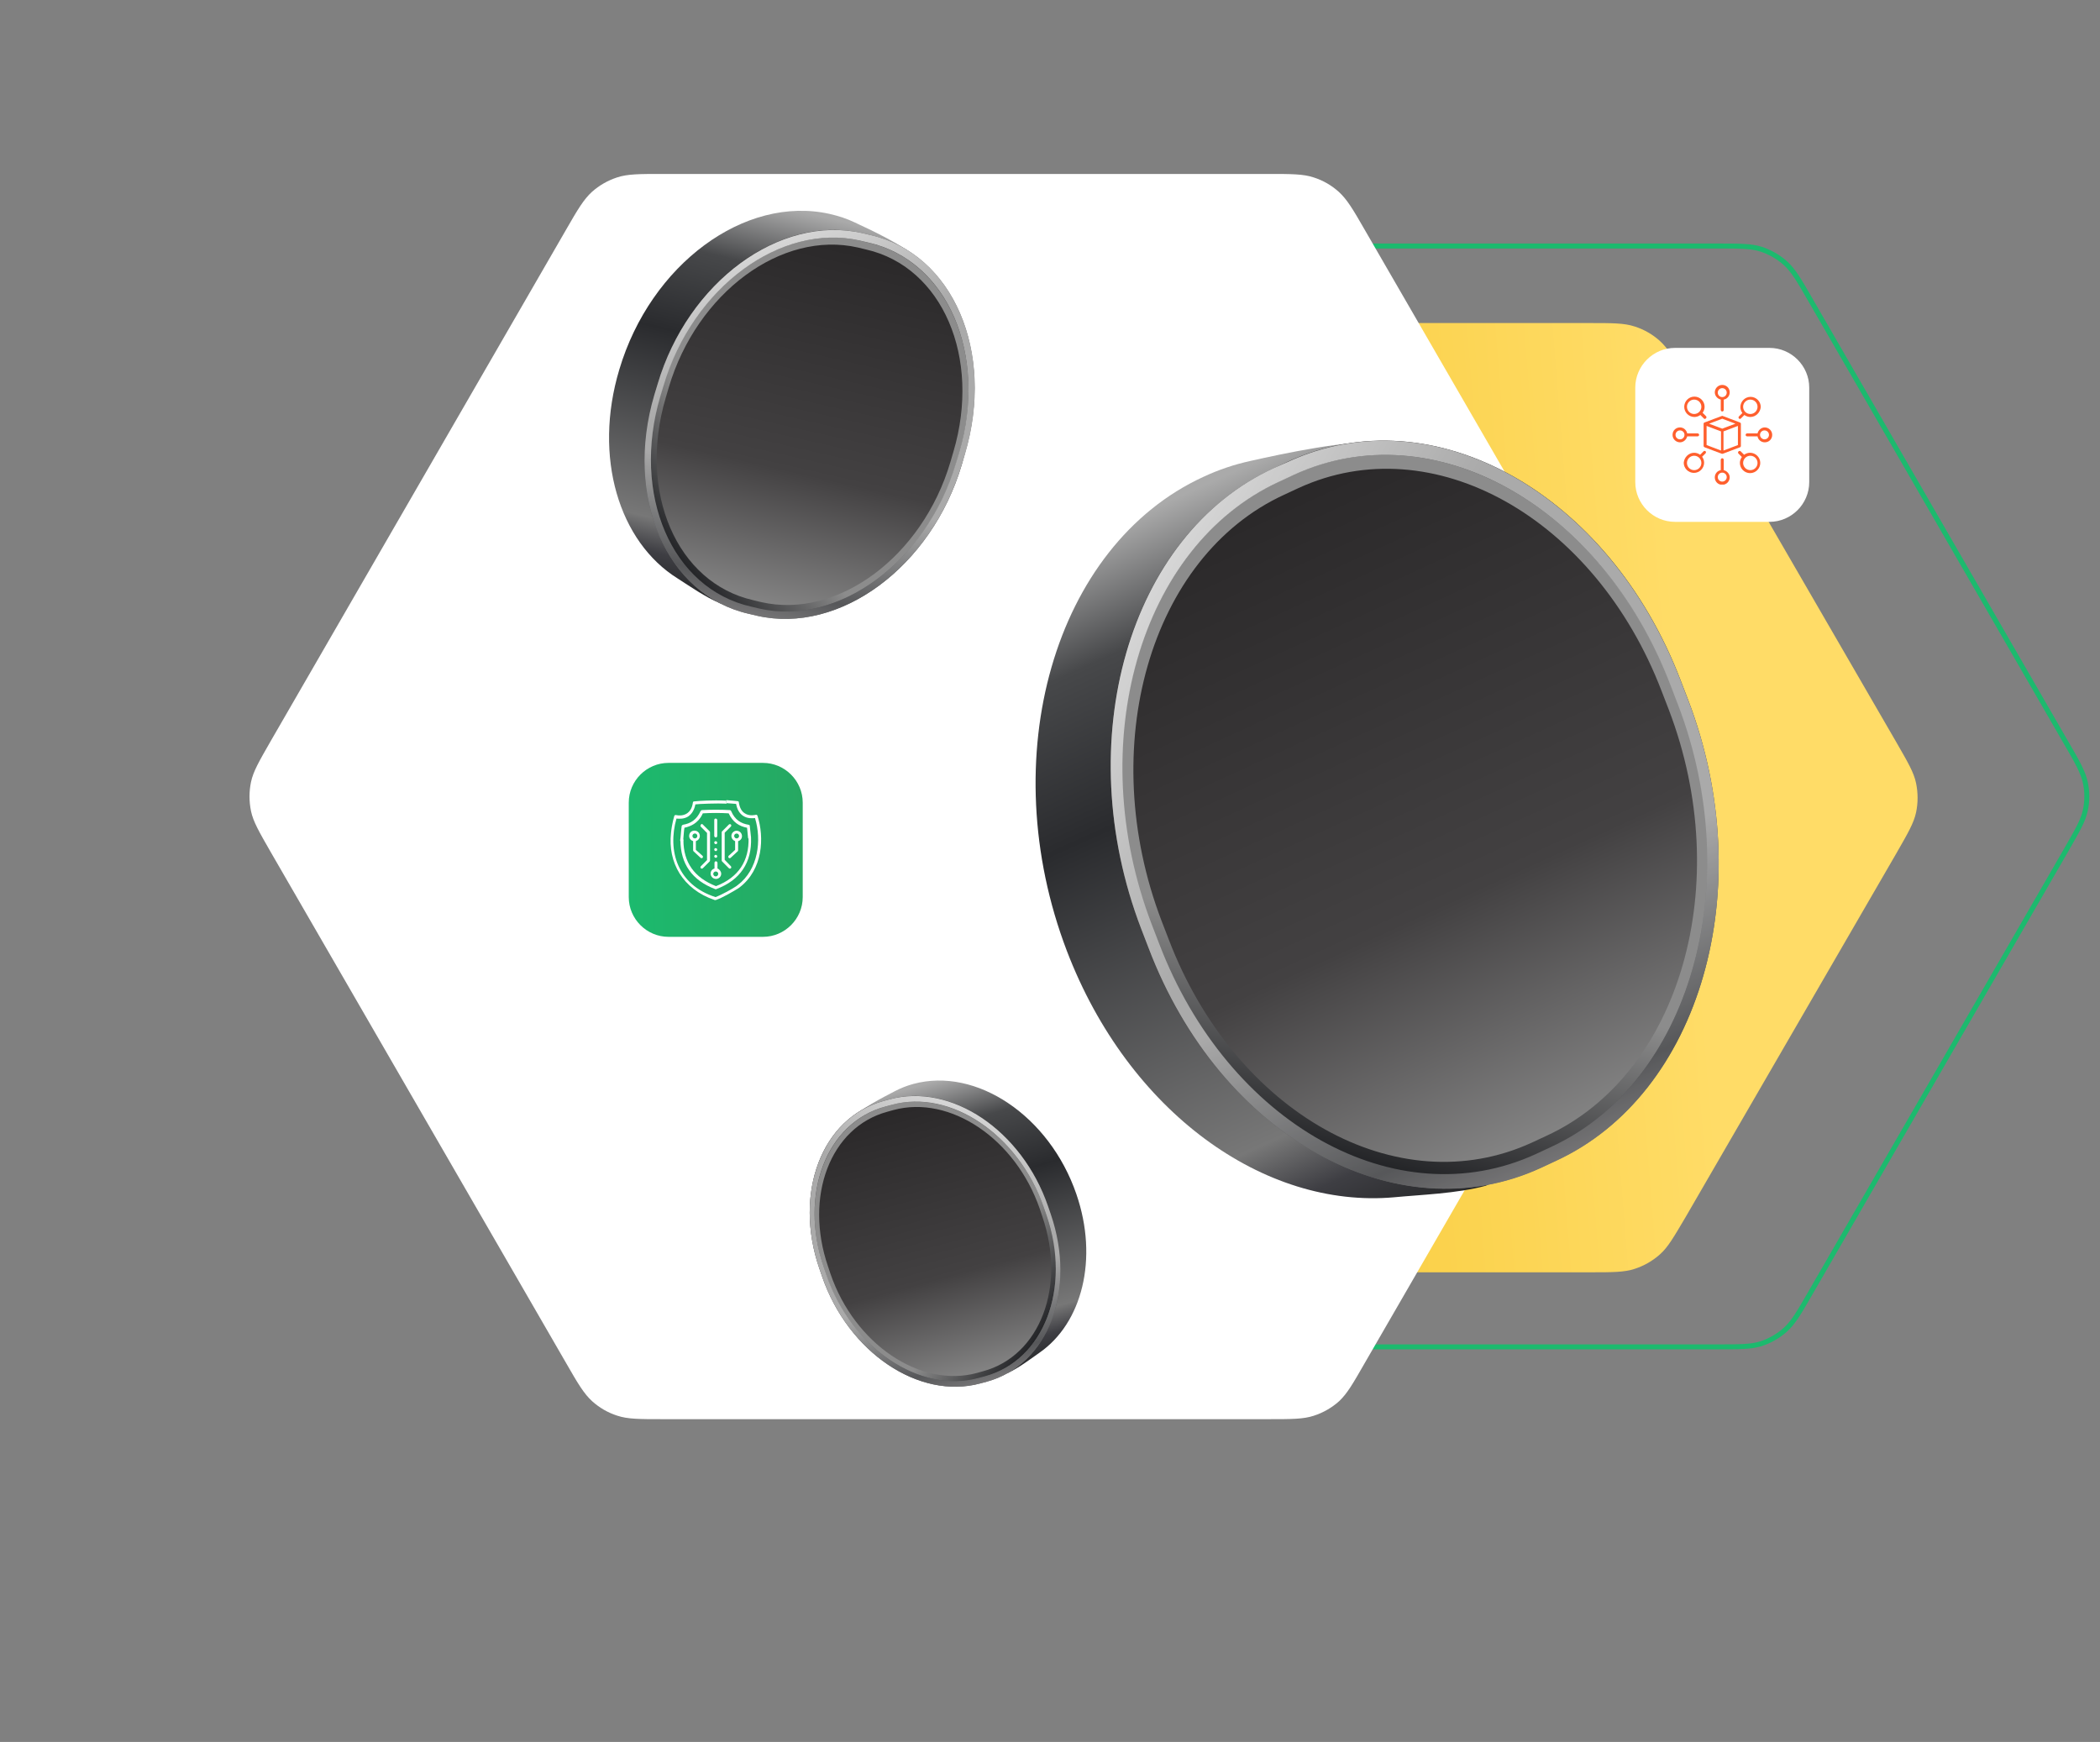 <?xml version="1.0" encoding="utf-8"?>
<!-- Generator: Adobe Illustrator 25.0.1, SVG Export Plug-In . SVG Version: 6.00 Build 0)  -->
<svg version="1.1" id="Capa_1" xmlns="http://www.w3.org/2000/svg" xmlns:xlink="http://www.w3.org/1999/xlink" x="0px" y="0px"
	 viewBox="0 0 845 701" style="enable-background:new 0 0 845 701;" xml:space="preserve">
<rect x="0" y="0" width="845" height="701" fill="#808080" stroke="none"/>
<style type="text/css">
	.st0{fill:none;stroke:#1CBA6E;stroke-width:2;}
	.st1{fill:url(#SVGID_1_);}
	.st2{fill:#FFFFFF;}
	.st3{fill:url(#SVGID_2_);}
	.st4{fill:url(#SVGID_3_);}
	.st5{fill-rule:evenodd;clip-rule:evenodd;fill:url(#SVGID_4_);}
	.st6{fill-rule:evenodd;clip-rule:evenodd;fill:url(#SVGID_5_);}
	.st7{fill-rule:evenodd;clip-rule:evenodd;fill:url(#SVGID_6_);}
	.st8{fill:url(#SVGID_7_);}
	.st9{fill:url(#SVGID_8_);}
	.st10{fill-rule:evenodd;clip-rule:evenodd;fill:url(#SVGID_9_);}
	.st11{fill-rule:evenodd;clip-rule:evenodd;fill:url(#SVGID_10_);}
	.st12{fill-rule:evenodd;clip-rule:evenodd;fill:url(#SVGID_11_);}
	.st13{fill:url(#SVGID_12_);}
	.st14{clip-path:url(#SVGID_14_);}
	.st15{clip-path:url(#SVGID_16_);}
	.st16{fill:#FF5F2D;}
	.st17{fill:url(#SVGID_17_);}
	.st18{fill:url(#SVGID_18_);}
	.st19{fill-rule:evenodd;clip-rule:evenodd;fill:url(#SVGID_19_);}
	.st20{fill-rule:evenodd;clip-rule:evenodd;fill:url(#SVGID_20_);}
	.st21{fill-rule:evenodd;clip-rule:evenodd;fill:url(#SVGID_21_);}
</style>
<path class="st0" d="M728.6,520.1L728.6,520.1l102.6-177.7c4.7-8.2,7-12.1,7.9-16.3c0.8-3.7,0.8-7.5,0-11.2
	c-0.9-4.1-3.1-8.1-7.9-16.3L728.6,120.9c-4.7-8.2-7-12.1-10.2-15c-2.8-2.5-6.1-4.4-9.7-5.6c-4-1.3-8.6-1.3-18-1.3H483.3
	c-9.5,0-14,0-18,1.3c-3.6,1.2-6.9,3.1-9.7,5.6c-3.1,2.8-5.4,6.7-10.2,15L342.8,298.6c-4.7,8.2-7,12.1-7.9,16.3
	c-0.8,3.7-0.8,7.5,0,11.2c0.9,4.1,3.1,8.1,7.9,16.3l102.6,177.7c4.7,8.2,7,12.1,10.2,15c2.8,2.5,6.1,4.4,9.7,5.6
	c4,1.3,8.6,1.3,18,1.3h207.4c9.5,0,14,0,18-1.3c3.6-1.2,6.9-3.1,9.7-5.6C721.6,532.2,723.9,528.3,728.6,520.1z"/>
<g>
	
		<linearGradient id="SVGID_1_" gradientUnits="userSpaceOnUse" x1="679.384" y1="390.772" x2="280.01" y2="358.754" gradientTransform="matrix(1 0 0 -1 0 702)">
		<stop  offset="0" style="stop-color:#FFDC67"/>
		<stop  offset="1" style="stop-color:#F0B90B"/>
	</linearGradient>
	<path class="st1" d="M678.3,489.7L763,343.5c4.7-8.2,7.1-12.3,8-16.6c0.8-3.8,0.8-7.8,0-11.7c-0.9-4.4-3.3-8.4-8-16.6l-84.7-146.2
		c-4.7-8.1-7.1-12.2-10.4-15.2c-2.9-2.6-6.3-4.6-10.1-5.8c-4.2-1.4-8.9-1.4-18.3-1.4h-164c-9.4,0-14.1,0-18.3,1.4
		c-3.7,1.2-7.2,3.2-10.1,5.8c-3.3,3-5.7,7-10.4,15.2L352,298.5c-4.7,8.2-7.1,12.3-8,16.6c-0.8,3.8-0.8,7.8,0,11.7
		c0.9,4.4,3.3,8.4,8,16.6l84.7,146.2c4.7,8.1,7.1,12.2,10.4,15.2c2.9,2.6,6.3,4.6,10.1,5.8c4.2,1.4,8.9,1.4,18.3,1.4h164
		c9.4,0,14.1,0,18.3-1.4c3.7-1.2,7.2-3.2,10.1-5.8C671.2,501.9,673.5,497.8,678.3,489.7L678.3,489.7z"/>
</g>
<g>
	<path class="st2" d="M549.1,548.6L668,342.9c4.7-8.2,7.1-12.3,8-16.6c0.8-3.8,0.8-7.8,0-11.7c-0.9-4.3-3.3-8.4-8-16.6L549.1,92.4v0
		c-4.7-8.2-7.1-12.2-10.4-15.2c-2.9-2.6-6.3-4.6-10.1-5.8c-4.2-1.4-8.9-1.4-18.3-1.4H266.6c-9.4,0-14.1,0-18.3,1.4
		c-3.7,1.2-7.2,3.2-10.1,5.8c-3.3,3-5.7,7-10.4,15.2L109,298.1c-4.7,8.2-7.1,12.3-8,16.6c-0.8,3.8-0.8,7.8,0,11.7
		c0.9,4.3,3.3,8.4,8,16.6l118.9,205.7c4.7,8.2,7.1,12.2,10.4,15.2c2.9,2.6,6.3,4.6,10.1,5.8c4.2,1.4,8.9,1.4,18.3,1.4l243.7,0
		c9.4,0,14.1,0,18.3-1.4c3.7-1.2,7.2-3.2,10.1-5.8C542.1,560.8,544.4,556.8,549.1,548.6z"/>
</g>
<linearGradient id="SVGID_2_" gradientUnits="userSpaceOnUse" x1="370.202" y1="265.269" x2="402.839" y2="149.347" gradientTransform="matrix(1 0 0 -1 0 702)">
	<stop  offset="0" style="stop-color:#AAAAAA"/>
	<stop  offset="0.156" style="stop-color:#47484A"/>
	<stop  offset="0.365" style="stop-color:#2A2B2E"/>
	<stop  offset="0.834" style="stop-color:#777777"/>
	<stop  offset="0.917" style="stop-color:#3E3E43"/>
	<stop  offset="1" style="stop-color:#28292B"/>
</linearGradient>
<path class="st3" d="M433.1,480.5c-10.8-31.4-40.2-51.2-65.6-44.3c-2.6,0.7-5.1,1.7-7.4,2.9c-4.5,2.3-14.6,7.6-17.8,11.1
	c-11.4,13.5-10.3,35-2.8,56.8c10.8,31.4,62,47.4,66.3,45.4c4.2-2,9-5.6,12.4-8C435.4,532.5,442.1,506.6,433.1,480.5z"/>
<linearGradient id="SVGID_3_" gradientUnits="userSpaceOnUse" x1="360.529" y1="260.334" x2="391.995" y2="144.695" gradientTransform="matrix(1 0 0 -1 0 702)">
	<stop  offset="0" style="stop-color:#292728"/>
	<stop  offset="0.625" style="stop-color:#434142"/>
	<stop  offset="1" style="stop-color:#8A8A8A"/>
</linearGradient>
<path class="st4" d="M421.7,485.4c-10.5-30.5-39-49.8-63.7-43l-2.6,0.7c-24.7,6.7-36.2,36.9-25.7,67.4l1.1,3.2
	c10.5,30.5,39,49.8,63.7,43l2.6-0.7c24.7-6.7,36.2-36.9,25.7-67.4L421.7,485.4z"/>
<linearGradient id="SVGID_4_" gradientUnits="userSpaceOnUse" x1="321.049" y1="242.443" x2="431.578" y2="162.317" gradientTransform="matrix(1 0 0 -1 0 702)">
	<stop  offset="0.67" style="stop-color:#8C8C8C"/>
	<stop  offset="0.926" style="stop-color:#1C1D20"/>
	<stop  offset="1" style="stop-color:#434244"/>
</linearGradient>
<path class="st5" d="M357,447.4l2.5-0.7c22.8-6.2,49.2,11.6,58.9,39.8l1,3c9.7,28.2-0.9,56.1-23.8,62.3l-2.5,0.7
	c-22.8,6.2-49.2-11.6-58.9-39.8l-1-3C323.5,481.5,334.1,453.6,357,447.4z M358.7,444.6c23.8-6.5,51.3,12.1,61.4,41.5l1,3
	c10.1,29.4-1,58.4-24.7,64.9l-2.5,0.7c-23.8,6.5-51.3-12.1-61.4-41.5l-1-3c-10.1-29.4,1-58.4,24.7-64.9L358.7,444.6z"/>
<linearGradient id="SVGID_5_" gradientUnits="userSpaceOnUse" x1="358.578" y1="263.376" x2="392.919" y2="145.19" gradientTransform="matrix(1 0 0 -1 0 702)">
	<stop  offset="0.67" style="stop-color:#8C8C8C"/>
	<stop  offset="0.926" style="stop-color:#1C1D20"/>
	<stop  offset="1" style="stop-color:#434244"/>
</linearGradient>
<path class="st6" d="M356.2,445.3l2.6-0.7c23.7-6.5,51.1,12,61.2,41.3l1.1,3.2c10.1,29.3-1,58.2-24.7,64.7l-2.6,0.7
	c-23.7,6.5-51.1-12-61.2-41.3l-1.1-3.2C321.4,480.7,332.5,451.7,356.2,445.3z M358,442.4c24.7-6.7,53.2,12.5,63.7,43l1.1,3.2
	c10.5,30.5-1,60.6-25.7,67.4l-2.6,0.7c-24.7,6.7-53.2-12.5-63.7-43l-1.1-3.2c-10.5-30.5,1-60.6,25.7-67.4L358,442.4z"/>
<linearGradient id="SVGID_6_" gradientUnits="userSpaceOnUse" x1="403.989" y1="280.677" x2="382.561" y2="220.271" gradientTransform="matrix(1 0 0 -1 0 702)">
	<stop  offset="0" style="stop-color:#FFFFFF;stop-opacity:0.94"/>
	<stop  offset="1" style="stop-color:#FFFFFF;stop-opacity:0.26"/>
</linearGradient>
<path class="st7" d="M356.2,445.3l2.6-0.7c23.7-6.5,51.1,12,61.2,41.3l1.1,3.2c10.1,29.3-1,58.2-24.7,64.7l-2.6,0.7
	c-23.7,6.5-51.1-12-61.2-41.3l-1.1-3.2C321.4,480.7,332.5,451.7,356.2,445.3z M358,442.4c24.7-6.7,53.2,12.5,63.7,43l1.1,3.2
	c10.5,30.5-1,60.6-25.7,67.4l-2.6,0.7c-24.7,6.7-53.2-12.5-63.7-43l-1.1-3.2c-10.5-30.5,1-60.6,25.7-67.4L358,442.4z"/>
<linearGradient id="SVGID_7_" gradientUnits="userSpaceOnUse" x1="479.873" y1="504.707" x2="603.759" y2="229.087" gradientTransform="matrix(1 0 0 -1 0 702)">
	<stop  offset="0" style="stop-color:#AAAAAA"/>
	<stop  offset="0.156" style="stop-color:#47484A"/>
	<stop  offset="0.365" style="stop-color:#2A2B2E"/>
	<stop  offset="0.834" style="stop-color:#777777"/>
	<stop  offset="0.917" style="stop-color:#3E3E43"/>
	<stop  offset="1" style="stop-color:#28292B"/>
</linearGradient>
<path class="st8" d="M429.3,382.7c-29.7-77.8-5.1-163.2,54.9-190.8c6.2-2.9,12.5-5,18.9-6.4c12.4-2.8,40.3-8.8,52.1-7.2
	c43.6,7.6,76.2,50.7,96.9,104.8c29.7,77.8-43,191-54.4,194.1c-11.3,3.1-26.3,3.6-36.7,4.6C508.7,486.5,454.1,447.5,429.3,382.7z"/>
<linearGradient id="SVGID_8_" gradientUnits="userSpaceOnUse" x1="506.429" y1="510.784" x2="632.113" y2="237.597" gradientTransform="matrix(1 0 0 -1 0 702)">
	<stop  offset="0" style="stop-color:#292728"/>
	<stop  offset="0.625" style="stop-color:#434142"/>
	<stop  offset="1" style="stop-color:#8A8A8A"/>
</linearGradient>
<path class="st9" d="M459.1,373.9c-28.9-75.6-5-158.6,53.3-185.4l6-2.8c58.3-26.8,129.1,12.7,157.9,88.2l3,7.8
	c28.9,75.6,5,158.6-53.3,185.4l-6,2.8c-58.3,26.8-129.1-12.7-157.9-88.2L459.1,373.9z"/>
<linearGradient id="SVGID_9_" gradientUnits="userSpaceOnUse" x1="611.21" y1="539.939" x2="527.568" y2="207.757" gradientTransform="matrix(1 0 0 -1 0 702)">
	<stop  offset="0.67" style="stop-color:#8C8C8C"/>
	<stop  offset="0.926" style="stop-color:#1C1D20"/>
	<stop  offset="1" style="stop-color:#434244"/>
</linearGradient>
<path class="st10" d="M522.5,196.4l-5.8,2.7c-54,24.8-76,101.6-49.3,171.5l2.9,7.5c26.7,69.9,92.1,106.5,146.1,81.7l5.8-2.7
	c54-24.8,76-101.6,49.3-171.5l-2.9-7.5C641.8,208.2,576.4,171.6,522.5,196.4z M514.6,193.8c-56.2,25.9-79.2,105.9-51.4,178.7
	l2.9,7.5c27.8,72.8,96,110.9,152.2,85.1l5.8-2.7c56.2-25.9,79.2-105.9,51.4-178.7l-2.9-7.5c-27.8-72.8-96-110.9-152.2-85.1
	L514.6,193.8z"/>
<linearGradient id="SVGID_10_" gradientUnits="userSpaceOnUse" x1="505.287" y1="519.78" x2="629.538" y2="237.061" gradientTransform="matrix(1 0 0 -1 0 702)">
	<stop  offset="0.67" style="stop-color:#8C8C8C"/>
	<stop  offset="0.926" style="stop-color:#1C1D20"/>
	<stop  offset="1" style="stop-color:#434244"/>
</linearGradient>
<path class="st11" d="M520.6,191.1l-6,2.8c-56,25.8-78.9,105.5-51.2,178l3,7.8c27.7,72.6,95.6,110.5,151.6,84.7l6-2.8
	c56-25.8,78.9-105.5,51.2-178l-3-7.8C644.5,203.3,576.6,165.4,520.6,191.1z M512.5,188.4c-58.3,26.8-82.2,109.9-53.3,185.4l3,7.8
	C491,457.3,561.7,496.8,620,470l6-2.8c58.3-26.8,82.2-109.9,53.3-185.4l-3-7.8c-28.9-75.6-99.6-115.1-157.9-88.2L512.5,188.4z"/>
<linearGradient id="SVGID_11_" gradientUnits="userSpaceOnUse" x1="390.041" y1="479.938" x2="528.556" y2="398.213" gradientTransform="matrix(1 0 0 -1 0 702)">
	<stop  offset="0" style="stop-color:#FFFFFF;stop-opacity:0.94"/>
	<stop  offset="1" style="stop-color:#FFFFFF;stop-opacity:0.26"/>
</linearGradient>
<path class="st12" d="M520.6,191.1l-6,2.8c-56,25.8-78.9,105.5-51.2,178l3,7.8c27.7,72.6,95.6,110.5,151.6,84.7l6-2.8
	c56-25.8,78.9-105.5,51.2-178l-3-7.8C644.5,203.3,576.6,165.4,520.6,191.1z M512.5,188.4c-58.3,26.8-82.2,109.9-53.3,185.4l3,7.8
	C491,457.3,561.7,496.8,620,470l6-2.8c58.3-26.8,82.2-109.9,53.3-185.4l-3-7.8c-28.9-75.6-99.6-115.1-157.9-88.2L512.5,188.4z"/>
<g>
	
		<linearGradient id="SVGID_12_" gradientUnits="userSpaceOnUse" x1="-1003.227" y1="666.192" x2="-1074.247" y2="667.796" gradientTransform="matrix(-1 0 0 -1 -751 1009)">
		<stop  offset="0" style="stop-color:#1CBA6E"/>
		<stop  offset="1" style="stop-color:#26A862"/>
	</linearGradient>
	<path class="st13" d="M307,307h-38c-8.8,0-16,7.2-16,16v38c0,8.8,7.2,16,16,16h38c8.8,0,16-7.2,16-16v-38
		C323,314.2,315.8,307,307,307z"/>
</g>
<g>
	<defs>
		<rect id="SVGID_13_" x="268" y="322" width="40" height="40"/>
	</defs>
	<clipPath id="SVGID_14_">
		<use xlink:href="#SVGID_13_"  style="overflow:visible;"/>
	</clipPath>
	<g class="st14">
		<path class="st2" d="M270,335.2c0.4-4,1.3-6.7,1.3-6.8c0.1-0.3,0.4-0.5,0.7-0.4c2.8,0.6,6.2-0.4,6.8-5c0-0.3,0.2-0.5,0.5-0.5
			c0,0,3.4-0.4,8.7-0.4c1.1,0,3.3,0,4.3,0.1c0.3,0-0.1,0.1-0.1,0.5c0,0.3,0.4,0.7,0,0.7c-3.2-0.2-11.4,0.1-12.4,0.3
			c-0.4,2.2-1.4,3.8-2.8,4.8c-1.8,1.2-3.8,1-4.8,0.9c-3.7,13,0.4,26.7,15.7,31.6c2.5-0.9,6.8-3.3,8.7-4.6c0.7-0.4,1.3,0.5,0.6,1
			c-2.1,1.3-6.5,3.9-9.2,4.8c-0.1,0-0.3,0-0.4,0C274.6,357.8,268.7,347,270,335.2z"/>
		<path class="st2" d="M296.8,356.2c8.4-6.3,9.7-18.2,7-27c-1,0.1-3,0.3-4.8-0.9c-1.5-1-2.4-2.6-2.8-4.8c-0.4,0-2.9-0.2-3.9-0.3
			c-0.3,0,0-0.4,0-0.7c0-0.3-0.2-0.5,0.1-0.5c1.7,0.1,4.4,0.4,4.4,0.4c0.3,0,0.5,0.2,0.5,0.5c0.3,2.1,1.1,3.6,2.4,4.4
			c1.9,1.3,4.4,0.6,4.4,0.6c0.3-0.1,0.6,0.1,0.7,0.4c2.8,8.7,2.2,21.6-7.2,28.8c-0.1,0.1-0.2,0.1-0.4,0.1c-0.2,0-0.3-0.1-0.5-0.2
			C296.5,356.8,296.5,356.4,296.8,356.2z"/>
		<path class="st2" d="M301.6,336.5c0.3,0,0.6,0.2,0.6,0.6c0.4,9.9-4.3,17.1-14,20.7c-0.1,0.1-0.3,0.1-0.4,0
			c-9.3-3.5-14-10.2-14-19.7c0-0.3,0.3-0.6,0.6-0.6h0c0.3,0,0.6,0.3,0.6,0.6c0,8.9,4.4,15.1,13.1,18.5c9.1-3.5,13.4-10.2,13.1-19.5
			C301.1,336.8,301.3,336.5,301.6,336.5z"/>
		<path class="st2" d="M274.3,332.4c0-0.2,0.3-0.4,0.5-0.5c3.1-0.5,5.5-2,7.1-5.5c0.1-0.2,0.3-0.3,0.5-0.4c3.6-0.2,7.7-0.2,11.3,0
			c0.2,0,0.4,0.2,0.5,0.4c1.5,3.5,3.9,5,7,5.5c0.3,0,0.5,0.2,0.5,0.5c0.1,0.7,0.4,3.9,0.5,4.6c0,0.3-0.2,0.6-0.5,0.7
			c-0.3,0-0.6-0.2-0.7-0.5c-0.1-0.6-0.3-3.6-0.4-4.1c-3.2-0.6-5.7-2.2-7.4-5.8c-3.3-0.2-7.1-0.2-10.4,0c-1,2.3-2.5,3.6-3.6,4.3
			c-1.1,0.7-2.4,1.2-3.8,1.5c-0.2,0.9-0.4,4.3-0.5,5.1c0,0.3-0.3,0.5-0.6,0.5c0,0,0,0-0.1,0c-0.3,0-0.6-0.3-0.5-0.6
			C273.9,337,274.1,333.4,274.3,332.4z"/>
		<path class="st2" d="M294.3,336.4c0-1.2,1-2.1,2.1-2.1c2.5,0.1,3,3.5,0.6,4.2v3.7c0,0.2-0.1,0.3-0.2,0.4l-2.8,2.6
			c-0.2,0.2-0.6,0.2-0.8,0c-0.2-0.2-0.2-0.6,0-0.8l2.6-2.4v-3.5C295,338.2,294.3,337.4,294.3,336.4z M296.4,337.4c0.5,0,1-0.4,1-1
			c-0.1-1.3-1.9-1.3-2,0C295.5,337,295.9,337.4,296.4,337.4z"/>
		<path class="st2" d="M294.1,348.6c0.2,0.2,0.2,0.6,0,0.8c-0.2,0.2-0.6,0.2-0.8,0l-2.7-2.7c-0.1-0.1-0.2-0.3-0.2-0.4v-11.4
			c0-0.2,0.1-0.3,0.2-0.4l2.7-2.7c0.2-0.2,0.6-0.2,0.8,0s0.2,0.6,0,0.8l-2.5,2.5V346L294.1,348.6z"/>
		<path class="st2" d="M282.7,344.4c0.2,0.2,0.2,0.6,0,0.8c-0.2,0.2-0.6,0.2-0.8,0l-2.8-2.6c-0.1-0.1-0.2-0.3-0.2-0.4v-3.7
			c-0.9-0.3-1.6-1.1-1.6-2.1c0.1-2.9,4.2-2.8,4.3,0c0,1-0.7,1.8-1.6,2.1v3.5L282.7,344.4z M280.6,336.4c0-0.5-0.4-1-1-1
			c-1.3,0.1-1.3,1.9,0,2C280.1,337.4,280.6,337,280.6,336.4z"/>
		<path class="st2" d="M282.8,331.8l2.7,2.7c0.1,0.1,0.2,0.3,0.2,0.4v11.4c0,0.2-0.1,0.3-0.2,0.4l-2.7,2.7c-0.2,0.2-0.6,0.2-0.8,0
			c-0.2-0.2-0.2-0.6,0-0.8l2.5-2.5v-10.9l-2.5-2.5c-0.2-0.2-0.2-0.6,0-0.8C282.2,331.5,282.5,331.5,282.8,331.8z"/>
		<path class="st2" d="M288,337c-0.3,0-0.6-0.3-0.6-0.6v-6.4c0-0.8,1.1-0.8,1.2,0v6.4C288.6,336.8,288.3,337,288,337z"/>
		<path class="st2" d="M290.2,351.6c0,1.2-1,2.1-2.1,2.1c-2.5-0.1-3-3.5-0.6-4.2v-2.3c0-0.8,1.1-0.8,1.2,0v2.3
			C289.5,349.8,290.2,350.7,290.2,351.6z M288,350.7c-0.5,0-1,0.4-1,1c0.1,1.3,1.9,1.3,2,0C289,351.1,288.6,350.7,288,350.7z"/>
		<path class="st2" d="M288,342.5c-0.3,0-0.6-0.3-0.6-0.6c0-0.8,1.1-0.8,1.2,0C288.6,342.2,288.3,342.5,288,342.5z"/>
		<path class="st2" d="M288,339.7c-0.3,0-0.6-0.3-0.6-0.6c0-0.8,1.1-0.8,1.2,0C288.6,339.5,288.3,339.7,288,339.7z"/>
		<path class="st2" d="M288,344c0.3,0,0.6,0.3,0.6,0.6c0,0.8-1.1,0.8-1.2,0C287.4,344.3,287.7,344,288,344z"/>
	</g>
</g>
<g>
	<path class="st2" d="M712,140h-38c-8.8,0-16,7.2-16,16v38c0,8.8,7.2,16,16,16h38c8.8,0,16-7.2,16-16v-38
		C728,147.2,720.8,140,712,140z"/>
</g>
<g>
	<defs>
		<rect id="SVGID_15_" x="673" y="155" width="40" height="40"/>
	</defs>
	<clipPath id="SVGID_16_">
		<use xlink:href="#SVGID_15_"  style="overflow:visible;"/>
	</clipPath>
	<g class="st15">
		<path class="st16" d="M686.1,178.5c-0.3,0-0.6-0.3-0.6-0.6v-7.4c0-0.2,0.2-0.5,0.4-0.5l6.9-2.6c0.1-0.1,0.3-0.1,0.4,0l6.9,2.6
			c0.2,0.1,0.4,0.3,0.4,0.5v1.9c0,0.3-0.3,0.6-0.6,0.6c-0.3,0-0.6-0.3-0.6-0.6v-1l-5.8,2.2v7.7l5.8-2.2v-6.6c0-0.3,0.3-0.6,0.6-0.6
			c0.3,0,0.6,0.3,0.6,0.6v7c0,0.2-0.2,0.5-0.4,0.5l-6.9,2.6l0,0c-0.1,0-0.1,0-0.2,0c-0.1,0-0.1,0-0.2,0l-6.9-2.6
			c-0.2-0.1-0.4-0.3-0.4-0.5v-2c0-0.3,0.3-0.6,0.6-0.6c0.3,0,0.6,0.3,0.6,0.6v1.6l5.8,2.2v-7.7l-5.8-2.2v6.5
			C686.6,178.2,686.4,178.5,686.1,178.5z M693,172.5l5.3-2l-5.3-2l-5.3,2L693,172.5z"/>
		<path class="st16" d="M693.6,160.8v4.2c0,0.3-0.3,0.6-0.6,0.6s-0.6-0.3-0.6-0.6v-4.2c-1.3-0.3-2.4-1.5-2.4-2.9c0-1.6,1.3-3,3-3
			s3,1.3,3,3C696,159.4,694.9,160.6,693.6,160.8z M693,156.2c-1,0-1.8,0.8-1.8,1.8c0,1,0.8,1.8,1.8,1.8s1.8-0.8,1.8-1.8
			C694.8,157,694,156.2,693,156.2z"/>
		<path class="st16" d="M681.7,182.2c0.9,0,1.7,0.3,2.4,0.8l1.4-1.4c0.2-0.2,0.6-0.2,0.8,0c0.2,0.2,0.2,0.6,0,0.8l-1.4,1.4
			c0.5,0.7,0.8,1.5,0.8,2.4c0,2.2-1.8,4.1-4.1,4.1c-2.2,0-4.1-1.8-4.1-4.1C677.7,184,679.5,182.2,681.7,182.2z M681.7,189.2
			c1.6,0,2.9-1.3,2.9-2.9c0-1.6-1.3-2.9-2.9-2.9c-1.6,0-2.9,1.3-2.9,2.9C678.8,187.9,680.1,189.2,681.7,189.2z"/>
		<path class="st16" d="M704.3,167.8c-0.9,0-1.7-0.3-2.4-0.8l-1.4,1.4c-0.1,0.1-0.3,0.2-0.4,0.2s-0.3-0.1-0.4-0.2
			c-0.2-0.2-0.2-0.6,0-0.8l1.4-1.4c-0.5-0.7-0.8-1.5-0.8-2.4c0-2.2,1.8-4.1,4.1-4.1c2.2,0,4.1,1.8,4.1,4.1
			C708.3,166,706.5,167.8,704.3,167.8z M704.3,160.8c-1.6,0-2.9,1.3-2.9,2.9c0,1.6,1.3,2.9,2.9,2.9c1.6,0,2.9-1.3,2.9-2.9
			C707.2,162.1,705.9,160.8,704.3,160.8z"/>
		<path class="st16" d="M692.4,189.2v-4.2c0-0.3,0.3-0.6,0.6-0.6s0.6,0.3,0.6,0.6v4.2c1.3,0.3,2.4,1.5,2.4,2.9c0,1.6-1.3,3-3,3
			s-3-1.3-3-3C690,190.6,691.1,189.4,692.4,189.2z M693,193.8c1,0,1.8-0.8,1.8-1.8c0-1-0.8-1.8-1.8-1.8s-1.8,0.8-1.8,1.8
			C691.2,193,692,193.8,693,193.8z"/>
		<path class="st16" d="M676,172c1.4,0,2.6,1,2.9,2.4h4.2c0.3,0,0.6,0.3,0.6,0.6s-0.3,0.6-0.6,0.6h-4.2c-0.3,1.3-1.5,2.4-2.9,2.4
			c-1.6,0-3-1.3-3-3S674.3,172,676,172z M676,176.8c1,0,1.8-0.8,1.8-1.8s-0.8-1.8-1.8-1.8c-1,0-1.8,0.8-1.8,1.8S675,176.8,676,176.8
			z"/>
		<path class="st16" d="M707.2,175.6h-4.2c-0.3,0-0.6-0.3-0.6-0.6s0.3-0.6,0.6-0.6h4.2c0.3-1.3,1.5-2.4,2.9-2.4c1.6,0,3,1.3,3,3
			s-1.3,3-3,3C708.6,178,707.4,176.9,707.2,175.6z M710,176.8c1,0,1.8-0.8,1.8-1.8s-0.8-1.8-1.8-1.8c-1,0-1.8,0.8-1.8,1.8
			S709.1,176.8,710,176.8z"/>
		<path class="st16" d="M686,168.6c-0.2,0-0.3-0.1-0.4-0.2l-1.4-1.4c-0.7,0.5-1.5,0.8-2.4,0.8c-2.2,0-4.1-1.8-4.1-4.1
			c0-2.2,1.8-4.1,4.1-4.1c2.2,0,4.1,1.8,4.1,4.1c0,0.9-0.3,1.7-0.8,2.4l1.4,1.4c0.2,0.2,0.2,0.6,0,0.8
			C686.3,168.5,686.1,168.6,686,168.6z M681.7,160.8c-1.6,0-2.9,1.3-2.9,2.9c0,1.6,1.3,2.9,2.9,2.9c1.6,0,2.9-1.3,2.9-2.9
			C684.6,162.1,683.3,160.8,681.7,160.8z"/>
		<path class="st16" d="M700.4,181.6l1.4,1.4c0.7-0.5,1.5-0.8,2.4-0.8c2.2,0,4.1,1.8,4.1,4.1c0,2.2-1.8,4.1-4.1,4.1
			c-2.2,0-4.1-1.8-4.1-4.1c0-0.9,0.3-1.7,0.8-2.4l-1.4-1.4c-0.2-0.2-0.2-0.6,0-0.8C699.8,181.4,700.2,181.4,700.4,181.6z
			 M704.3,189.2c1.6,0,2.9-1.3,2.9-2.9c0-1.6-1.3-2.9-2.9-2.9c-1.6,0-2.9,1.3-2.9,2.9C701.4,187.9,702.7,189.2,704.3,189.2z"/>
	</g>
</g>
<linearGradient id="SVGID_17_" gradientUnits="userSpaceOnUse" x1="330.28" y1="615" x2="293.461" y2="459.001" gradientTransform="matrix(1 0 0 -1 0 702)">
	<stop  offset="0" style="stop-color:#AAAAAA"/>
	<stop  offset="0.156" style="stop-color:#47484A"/>
	<stop  offset="0.365" style="stop-color:#2A2B2E"/>
	<stop  offset="0.834" style="stop-color:#777777"/>
	<stop  offset="0.917" style="stop-color:#3E3E43"/>
	<stop  offset="1" style="stop-color:#28292B"/>
</linearGradient>
<path class="st17" d="M249.2,148.7c12.6-42.3,50.5-70.3,84.7-62.6c3.5,0.8,6.9,1.9,10,3.4c6.1,2.8,19.8,9.3,24.2,13.7
	c15.9,17.3,15.7,45.9,7,75.4c-12.6,42.3-79.8,66.5-85.5,64.1c-5.8-2.4-12.2-6.9-16.9-9.9C249.1,218.1,238.6,184,249.2,148.7z"/>
<linearGradient id="SVGID_18_" gradientUnits="userSpaceOnUse" x1="343.42" y1="608.985" x2="308.144" y2="453.43" gradientTransform="matrix(1 0 0 -1 0 702)">
	<stop  offset="0" style="stop-color:#292728"/>
	<stop  offset="0.625" style="stop-color:#434142"/>
	<stop  offset="1" style="stop-color:#8A8A8A"/>
</linearGradient>
<path class="st18" d="M264.5,154.6c12.2-41.1,49.1-68.4,82.3-60.8l3.4,0.8c33.2,7.5,50.2,47,38,88.1L387,187
	c-12.2,41.1-49.1,68.4-82.3,60.8l-3.4-0.8c-33.2-7.5-50.2-47-38-88.1L264.5,154.6z"/>
<linearGradient id="SVGID_19_" gradientUnits="userSpaceOnUse" x1="396.932" y1="587.436" x2="254.506" y2="474.614" gradientTransform="matrix(1 0 0 -1 0 702)">
	<stop  offset="0.67" style="stop-color:#8C8C8C"/>
	<stop  offset="0.926" style="stop-color:#1C1D20"/>
	<stop  offset="1" style="stop-color:#434244"/>
</linearGradient>
<path class="st19" d="M348.5,100.4l-3.3-0.8c-30.7-7-64.8,18.2-76.1,56.3l-1.2,4.1c-11.3,38.1,4.4,74.5,35.1,81.5l3.3,0.8
	c30.7,7,64.8-18.2,76.1-56.3l1.2-4.1C394.9,143.9,379.2,107.4,348.5,100.4z M346,96.8c-32-7.3-67.5,19-79.3,58.6l-1.2,4.1
	c-11.8,39.6,4.6,77.7,36.6,84.9l3.3,0.8c32,7.3,67.5-19,79.3-58.6l1.2-4.1c11.8-39.6-4.6-77.7-36.6-84.9L346,96.8z"/>
<linearGradient id="SVGID_20_" gradientUnits="userSpaceOnUse" x1="345.842" y1="613.141" x2="306.886" y2="454.036" gradientTransform="matrix(1 0 0 -1 0 702)">
	<stop  offset="0.67" style="stop-color:#8C8C8C"/>
	<stop  offset="0.926" style="stop-color:#1C1D20"/>
	<stop  offset="1" style="stop-color:#434244"/>
</linearGradient>
<path class="st20" d="M349.4,97.6l-3.4-0.8c-31.9-7.2-67.3,18.9-79,58.4l-1.3,4.3c-11.7,39.5,4.6,77.4,36.5,84.6l3.4,0.8
	c31.9,7.2,67.3-18.9,79-58.4l1.3-4.3C397.6,142.7,381.3,104.8,349.4,97.6z M346.9,93.8c-33.2-7.5-70.1,19.7-82.3,60.8l-1.3,4.3
	c-12.2,41.1,4.8,80.6,38,88.1l3.4,0.8c33.2,7.5,70.1-19.7,82.3-60.8l1.3-4.3c12.2-41.1-4.8-80.6-38-88.1L346.9,93.8z"/>
<linearGradient id="SVGID_21_" gradientUnits="userSpaceOnUse" x1="284.475" y1="633.569" x2="316.398" y2="554.461" gradientTransform="matrix(1 0 0 -1 0 702)">
	<stop  offset="0" style="stop-color:#FFFFFF;stop-opacity:0.94"/>
	<stop  offset="1" style="stop-color:#FFFFFF;stop-opacity:0.26"/>
</linearGradient>
<path class="st21" d="M349.4,97.6l-3.4-0.8c-31.9-7.2-67.3,18.9-79,58.4l-1.3,4.3c-11.7,39.5,4.6,77.4,36.5,84.6l3.4,0.8
	c31.9,7.2,67.3-18.9,79-58.4l1.3-4.3C397.6,142.7,381.3,104.8,349.4,97.6z M346.9,93.8c-33.2-7.5-70.1,19.7-82.3,60.8l-1.3,4.3
	c-12.2,41.1,4.8,80.6,38,88.1l3.4,0.8c33.2,7.5,70.1-19.7,82.3-60.8l1.3-4.3c12.2-41.1-4.8-80.6-38-88.1L346.9,93.8z"/>
</svg>
